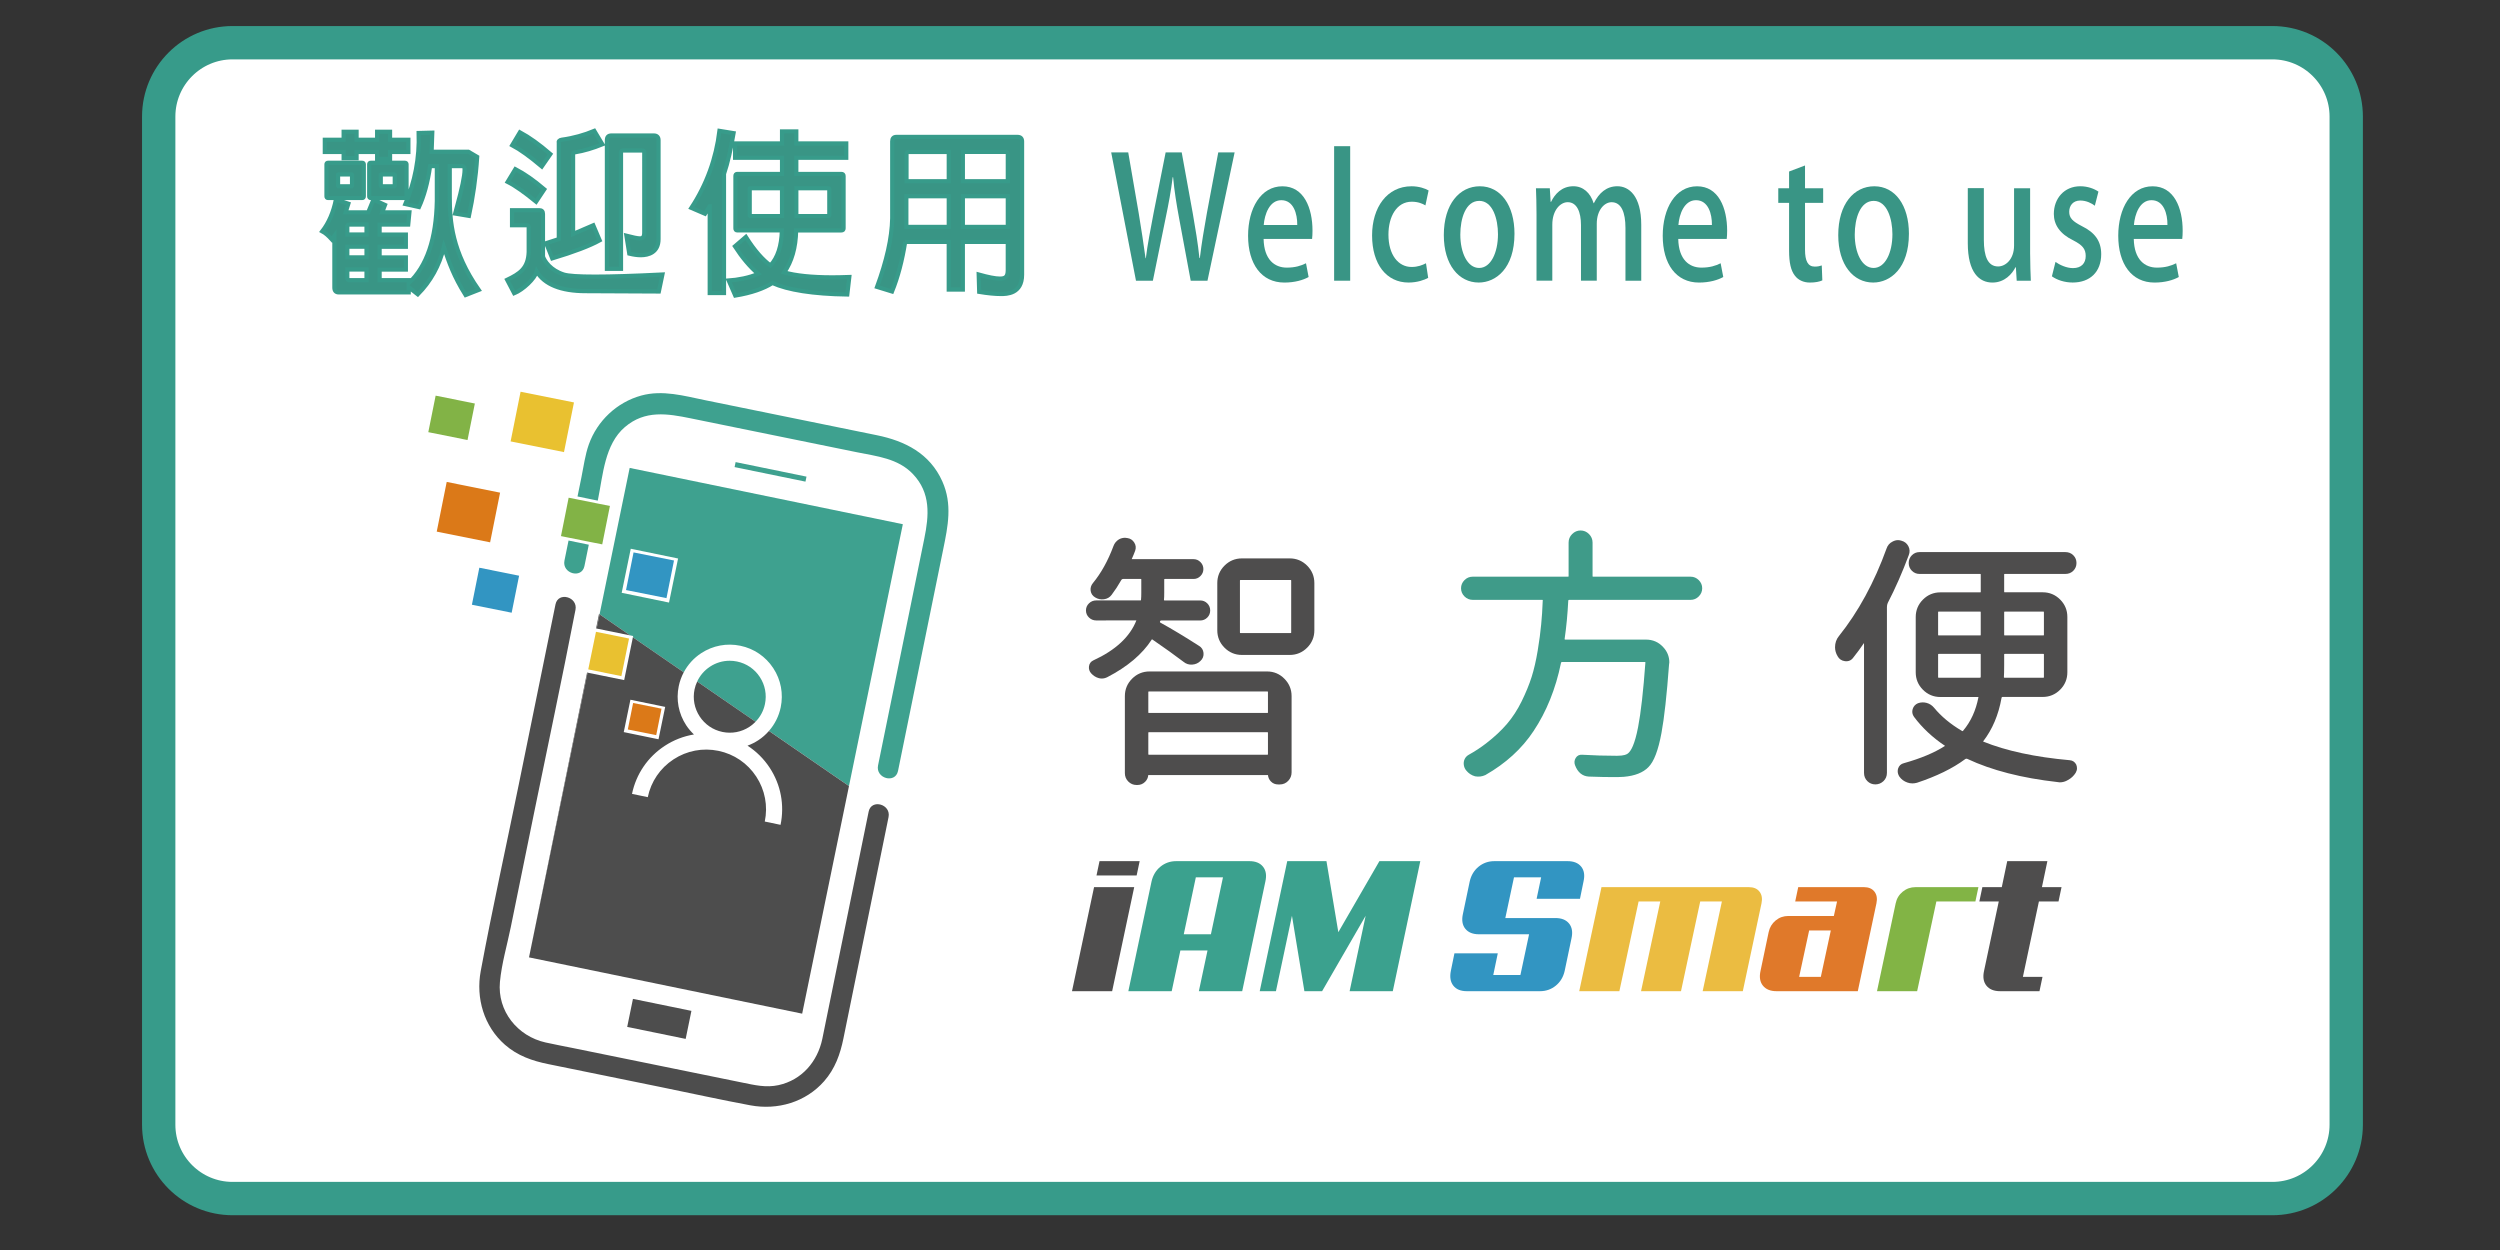 <?xml version="1.0" encoding="utf-8"?>
<!-- Generator: Adobe Illustrator 25.2.0, SVG Export Plug-In . SVG Version: 6.00 Build 0)  -->
<svg version="1.1" xmlns="http://www.w3.org/2000/svg" xmlns:xlink="http://www.w3.org/1999/xlink" x="0px" y="0px"
	 viewBox="0 0 1200 600" style="enable-background:new 0 0 1200 600;" xml:space="preserve">
<rect x="0" y="0" width="1200" height="600" fill="#333333" stroke="none"/>
<style type="text/css">
	.st0{fill:#FFFFFF;stroke:#226D61;stroke-width:16;stroke-miterlimit:10;}
	.st1{fill:#226D61;stroke:#FFFFFF;stroke-width:16;stroke-miterlimit:10;}
	.st2{fill:#FFFFFF;stroke:#379B8A;stroke-width:16;stroke-miterlimit:10;}
	.st3{fill:#FFFFFF;}
	.st4{fill:#216A5E;}
	.st5{fill:#4E4D4D;}
	.st6{fill:#3F9B89;}
	.st7{fill:#3BA18E;}
	.st8{fill:#3295C2;}
	.st9{fill:#EBBC41;}
	.st10{fill:#E0792A;}
	.st11{fill:#82B445;}
	.st12{fill:#4D4D4D;}
	.st13{fill:#3EA18F;}
	.st14{fill:#82B346;}
	.st15{fill:#E9C130;}
	.st16{fill:#DB7918;}
	.st17{fill:#399585;stroke:#379B8A;stroke-width:2;stroke-miterlimit:10;}
	.st18{fill:#399585;}
	.st19{fill:#FFFFFF;stroke:#FFFFFF;stroke-width:2;stroke-miterlimit:10;}
	.st20{fill:#216A5E;stroke:#216A5E;stroke-width:2;stroke-miterlimit:10;}
</style>
<g id="Reference">
</g>
<g id="Frame">
	<path class="st2" d="M1090.73,575.31H111.64c-19.58,0-35.46-15.87-35.46-35.46V55.96c0-19.58,15.87-35.46,35.46-35.46h979.09
		c19.58,0,35.46,15.87,35.46,35.46v483.89C1126.18,559.43,1110.31,575.31,1090.73,575.31z"/>
</g>
<g id="Logo">
	<g>
		<g>
			<g>
				<g>
					<path class="st5" d="M552.8,307.04c0.08-0.13,0.14-0.18,0.13-0.18c0.02,0,0.1,0.02,0.19,0.08c5.8,3.98,10.85,7.6,14.97,10.73
						c1.19,0.99,2.59,1.45,4.16,1.34c1.56-0.1,2.9-0.69,3.95-1.74c1.13-1.02,1.64-2.36,1.49-3.85c-0.15-1.49-0.89-2.66-2.13-3.39
						c-6.97-4.48-13.23-8.24-18.57-11.17c-0.14-0.08-0.28-0.16-0.19-0.58c0.14-0.38,0.32-0.45,0.61-0.45h18.67
						c1.33,0,2.48-0.47,3.41-1.4c0.93-0.93,1.4-2.08,1.4-3.41s-0.47-2.48-1.4-3.41s-2.08-1.4-3.41-1.4h-17.17
						c-0.07,0-0.08-0.01-0.11-0.05c-0.07-0.08-0.1-0.16-0.1-0.19c0.09-0.87,0.13-2.04,0.13-3.47v-6.27c0-0.21,0.04-0.28,0.04-0.28
						c0.01,0,0.08-0.05,0.29-0.05h13.78c1.25,0,2.36-0.47,3.28-1.4c0.93-0.93,1.4-2.05,1.4-3.35c0-1.29-0.47-2.42-1.4-3.35
						c-0.93-0.93-2.03-1.4-3.28-1.4h-29.73c0.69-1.54,1.24-2.87,1.64-3.96c0.52-1.41,0.39-2.75-0.4-4c-0.77-1.24-1.9-1.97-3.26-2.16
						c-0.42-0.1-0.78-0.15-1.1-0.15c-1.07,0-2.07,0.25-2.99,0.76c-1.27,0.78-2.15,1.87-2.64,3.22c-2.63,7.06-5.95,13.04-9.87,17.78
						c-0.92,1.13-1.28,2.39-1.07,3.73c0.21,1.37,0.95,2.44,2.18,3.15c1.26,0.78,2.67,1.08,4.18,0.88c1.55-0.2,2.79-0.91,3.69-2.11
						c1.6-2.11,3.14-4.46,4.58-7c0.25-0.46,0.58-0.65,1.07-0.65h8.27c0.21,0,0.28,0.04,0.28,0.04c0,0,0.05,0.08,0.05,0.29v6.27
						c0,1.37-0.04,2.48-0.13,3.38c0,0.2-0.04,0.26-0.04,0.26c0,0-0.09,0.07-0.41,0.07h-21.05c-1.33,0-2.49,0.46-3.45,1.38
						c-0.98,0.93-1.48,2.08-1.48,3.43c0,1.35,0.5,2.5,1.48,3.43c0.97,0.92,2.13,1.38,3.45,1.38l19.28-0.04
						c-3.09,7.88-10.04,14.33-20.66,19.2c-1.21,0.55-1.93,1.54-2.1,2.86c-0.16,1.28,0.19,2.41,1.05,3.37
						c1.03,1.13,2.23,1.89,3.56,2.27c0.51,0.15,1.02,0.22,1.53,0.22c0.89,0,1.78-0.22,2.66-0.66
						C541.14,320.06,548.3,314.01,552.8,307.04z"/>
					<path class="st5" d="M608.16,322.3h-56.39c-3.25,0-6.06,1.17-8.36,3.47c-2.3,2.3-3.47,5.11-3.47,8.36v36.97
						c0,1.58,0.55,2.94,1.65,4.04c1.09,1.09,2.41,1.65,3.91,1.65h0.5c1.42,0,2.65-0.51,3.66-1.52c0.91-0.91,1.41-1.99,1.51-3.24
						h57.46c0.09,1.15,0.55,2.17,1.36,3.03c0.93,0.98,2.12,1.48,3.55,1.48h0.75c1.59,0,2.95-0.58,4.05-1.73
						c1.08-1.14,1.63-2.51,1.63-4.08v-36.59c0-3.25-1.17-6.06-3.47-8.36C614.22,323.46,611.41,322.3,608.16,322.3z M551.19,351.79
						c0-0.21,0.04-0.28,0.04-0.28c0.01,0,0.08-0.05,0.29-0.05h56.77c0.21,0,0.28,0.04,0.28,0.04c0,0,0.05,0.08,0.05,0.29v10.15
						c0,0.21-0.04,0.28-0.04,0.28c-0.01,0-0.08,0.05-0.29,0.05h-56.77c-0.21,0-0.28-0.04-0.28-0.04c0-0.01-0.05-0.08-0.05-0.29
						V351.79z M551.19,341.89v-9.65c0-0.21,0.04-0.28,0.04-0.28c0.01,0,0.08-0.05,0.29-0.05h56.77c0.21,0,0.28,0.04,0.28,0.04
						c0,0,0.05,0.08,0.05,0.29v9.65c0,0.21-0.04,0.28-0.04,0.28c-0.01,0-0.08,0.05-0.29,0.05h-56.77c-0.21,0-0.28-0.04-0.28-0.04
						C551.23,342.18,551.19,342.1,551.19,341.89z"/>
					<path class="st5" d="M627.42,271.5c-2.3-2.3-5.11-3.47-8.36-3.47h-22.93c-3.25,0-6.06,1.17-8.36,3.47
						c-2.3,2.3-3.47,5.11-3.47,8.36v22.68c0,3.25,1.17,6.06,3.47,8.36c2.3,2.3,5.11,3.47,8.36,3.47h22.93
						c3.25,0,6.06-1.17,8.36-3.47c2.3-2.3,3.47-5.11,3.47-8.36v-22.68C630.89,276.62,629.72,273.8,627.42,271.5z M595.17,278.73
						c0-0.21,0.04-0.28,0.04-0.28c0.01,0,0.08-0.05,0.29-0.05h23.94c0.21,0,0.28,0.04,0.28,0.04c0,0,0.05,0.08,0.05,0.29v24.81
						c0,0.21-0.04,0.28-0.04,0.28c-0.01,0-0.08,0.05-0.29,0.05H595.5c-0.21,0-0.28-0.04-0.28-0.04c0-0.01-0.05-0.08-0.05-0.29
						V278.73z"/>
				</g>
				<path class="st6" d="M815.41,278.46c-1.1-1.09-2.41-1.65-3.91-1.65h-46.74c-0.21,0-0.28-0.04-0.28-0.04
					c0-0.01-0.05-0.08-0.05-0.29v-16.04c0-1.58-0.58-2.96-1.71-4.1c-1.14-1.14-2.5-1.71-4.04-1.71c-1.54,0-2.9,0.58-4.04,1.71
					c-1.14,1.14-1.71,2.51-1.71,4.1v16.04c0,0.21-0.04,0.28-0.04,0.28c-0.01,0-0.08,0.05-0.29,0.05h-45.74
					c-1.5,0-2.82,0.55-3.91,1.65s-1.65,2.41-1.65,3.91c0,1.5,0.56,2.82,1.65,3.91c1.09,1.09,2.41,1.65,3.91,1.65h33.46
					c0.06,0,0.13,0.01,0.23,0.11l-0.03,0.19c-0.17,4.39-0.42,8.25-0.75,11.48c-0.33,3.63-0.9,7.89-1.68,12.65
					c-0.79,4.74-1.77,8.98-2.91,12.59c-1.15,3.62-2.76,7.54-4.77,11.65c-2.01,4.09-4.39,7.76-7.08,10.9
					c-2.7,3.16-6.07,6.3-10.01,9.33c-2.54,1.97-5.33,3.8-8.28,5.44c-0.92,0.51-1.6,1.22-2.01,2.11c-0.41,0.87-0.54,1.83-0.39,2.85
					c0.15,1.01,0.54,1.88,1.13,2.57c1.12,1.4,2.54,2.35,4.23,2.82l0.1,0.02c1.64,0.27,3.18,0.16,4.87-0.61
					c9.77-5.56,17.55-12.66,23.12-21.09c6.22-9.33,10.65-20.32,13.17-32.66c0.09-0.43,0.23-0.51,0.6-0.51h39.72
					c0.06,0,0.13,0.01,0.23,0.11l-0.02,0.15c-0.99,13.67-2.17,24.09-3.5,30.97c-1.61,8.43-3.44,11.45-4.76,12.55
					c-0.56,0.56-1.95,1.23-5.36,1.23c-5.56,0-11.19-0.17-16.72-0.5c-1.37-0.11-2.44,0.43-3.12,1.57c-0.65,1.08-0.76,2.23-0.32,3.43
					c1.3,3.45,3.51,5.29,6.6,5.48c4.76,0.17,8.73,0.25,11.81,0.25c1.99,0,3.66-0.04,4.96-0.13c5.3-0.44,9.29-2.01,11.86-4.65
					c2.67-2.67,4.72-8.03,6.27-16.4c1.34-7.18,2.56-18.24,3.64-32.86c0.09-0.38,0.13-0.72,0.13-1.02c0-2.82-1.01-5.31-3-7.39
					c-2.18-2.36-4.94-3.55-8.2-3.55h-38.85c-0.07,0-0.08-0.01-0.11-0.04c-0.06-0.07-0.09-0.14-0.1-0.23
					c0.83-5.67,1.42-11.87,1.75-18.38c0.04-0.36,0.1-0.42,0.46-0.42h58.27c1.5,0,2.82-0.55,3.91-1.65c1.09-1.09,1.65-2.41,1.65-3.91
					C817.06,280.87,816.5,279.55,815.41,278.46z"/>
				<g>
					<path class="st5" d="M916.03,262.2c-0.71-1.36-1.83-2.26-3.29-2.64c-0.59-0.2-1.16-0.3-1.67-0.3c-0.91,0-1.82,0.25-2.67,0.72
						c-1.39,0.69-2.34,1.8-2.84,3.28c-5.87,16.28-13.58,30.44-22.9,42.08c-1.22,1.5-1.84,3.3-1.84,5.34c0,1.5,0.42,2.97,1.24,4.32
						c0.72,1.34,1.93,2.16,3.51,2.36c1.62,0.22,2.98-0.35,3.91-1.59c1.94-2.43,3.7-4.83,5.25-7.14v62.33c0,1.58,0.53,2.92,1.59,3.97
						c1.05,1.05,2.35,1.58,3.85,1.58c1.49,0,2.8-0.53,3.9-1.57c1.1-1.05,1.66-2.4,1.66-3.99v-79.58c0-0.7,0.14-1.38,0.4-1.96
						c3.68-7.1,7.06-14.81,10.06-22.89C916.79,265.04,916.74,263.58,916.03,262.2z"/>
					<path class="st5" d="M996.61,367.04c-0.64-1.29-1.73-2.03-3.12-2.14c-16.57-1.48-30.53-4.48-41.54-8.94c0,0,0-0.01,0-0.02
						c-0.02-0.09-0.02-0.12-0.03-0.1c4.41-5.69,7.37-12.69,8.81-20.8c0.09-0.43,0.23-0.51,0.6-0.51h19.17
						c3.25,0,6.06-1.17,8.36-3.47c2.3-2.3,3.47-5.11,3.47-8.36v-26.57c0-3.25-1.17-6.06-3.47-8.36c-2.3-2.3-5.11-3.47-8.36-3.47
						h-18.17c-0.21,0-0.28-0.04-0.28-0.04c0-0.01-0.05-0.08-0.05-0.29v-8.15c0-0.21,0.04-0.28,0.04-0.28c0.01,0,0.08-0.05,0.29-0.05
						h29.07c1.5,0,2.77-0.51,3.79-1.52c1.01-1.01,1.52-2.26,1.52-3.72c0-1.46-0.51-2.71-1.52-3.72c-1.01-1.01-2.29-1.52-3.78-1.52
						h-70.05c-1.42,0-2.65,0.51-3.66,1.52c-1.01,1.01-1.52,2.26-1.52,3.72c0,1.46,0.51,2.71,1.52,3.72
						c1.01,1.01,2.24,1.52,3.66,1.52h29.07c0.21,0,0.28,0.04,0.28,0.04c0,0,0.05,0.08,0.05,0.29V284c0,0.21-0.04,0.28-0.04,0.28
						c-0.01,0-0.08,0.05-0.29,0.05h-19.05c-3.25,0-6.06,1.17-8.36,3.47c-2.3,2.3-3.47,5.11-3.47,8.36v26.57
						c0,3.25,1.17,6.06,3.47,8.36c2.3,2.3,5.11,3.47,8.36,3.47h18.17c0.07,0,0.08,0.01,0.11,0.05l-0.02,0.1
						c-1.22,6.33-3.68,11.71-7.35,16.04c-0.16,0.22-0.23,0.3-0.67,0.01c-5.4-3.19-9.87-6.91-13.29-11.07
						c-0.95-1.14-2.14-1.92-3.54-2.3c-1.39-0.38-2.78-0.33-4.17,0.16c-1.26,0.53-2.11,1.46-2.53,2.76c-0.42,1.32-0.2,2.62,0.64,3.78
						c3.95,5.29,8.95,9.97,14.89,13.92c-4.98,3.24-11.64,6.04-19.75,8.31c-1.41,0.32-2.38,1.24-2.82,2.68
						c-0.1,0.4-0.15,0.82-0.15,1.23c0,0.84,0.26,1.68,0.8,2.54c0.94,1.32,2.23,2.28,3.81,2.83c0.77,0.29,1.59,0.43,2.45,0.43
						c0.65,0,1.36-0.09,2.17-0.3c9.4-3.11,17.17-6.91,23.07-11.29c0.4-0.3,0.76-0.34,1.18-0.15c11.55,5.44,26.09,9.18,43.22,11.1
						c0.39,0.09,0.73,0.14,1.04,0.14c1.42,0,2.76-0.38,3.94-1.11c1.56-0.82,2.81-1.99,3.75-3.49c0.41-0.73,0.62-1.43,0.62-2.09
						C996.96,368.22,996.85,367.64,996.61,367.04z M950.75,304.67c0,0.21-0.04,0.28-0.04,0.28c-0.01,0-0.08,0.05-0.29,0.05h-19.8
						c-0.21,0-0.28-0.04-0.28-0.04c0-0.01-0.05-0.08-0.05-0.29V293.9c0-0.21,0.04-0.28,0.04-0.28c0.01,0,0.08-0.05,0.29-0.05h19.8
						c0.21,0,0.28,0.04,0.28,0.04c0,0,0.05,0.08,0.05,0.29V304.67z M930.29,314.2c0-0.21,0.04-0.28,0.04-0.28
						c0.01,0,0.08-0.05,0.29-0.05h19.8c0.21,0,0.28,0.04,0.28,0.04c0,0,0.05,0.08,0.05,0.29l0,10.69c-0.04,0.36-0.1,0.42-0.46,0.42
						h-19.67c-0.21,0-0.28-0.04-0.28-0.04c0-0.01-0.05-0.08-0.05-0.29V314.2z M981.08,304.67c0,0.21-0.04,0.28-0.04,0.28
						c-0.01,0-0.08,0.05-0.29,0.05h-18.42c-0.21,0-0.28-0.04-0.28-0.04c0-0.01-0.05-0.08-0.05-0.29V293.9
						c0-0.21,0.04-0.28,0.04-0.28c0.01,0,0.08-0.05,0.29-0.05h18.42c0.21,0,0.28,0.04,0.28,0.04c0,0,0.05,0.08,0.05,0.29V304.67z
						 M981.08,314.2v10.78c0,0.21-0.04,0.28-0.04,0.28c-0.01,0-0.08,0.05-0.29,0.05h-18.67c-0.07,0-0.08-0.01-0.11-0.05
						c-0.07-0.08-0.1-0.16-0.1-0.22c0.08-1.29,0.13-3.21,0.13-5.7v-5.14c0-0.21,0.04-0.28,0.04-0.28c0.01,0,0.08-0.05,0.29-0.05
						h18.42c0.21,0,0.28,0.04,0.28,0.04C981.04,313.91,981.08,313.98,981.08,314.2z"/>
				</g>
			</g>
			<g>
				<path class="st5" d="M533.83,475.77h-19.27l10.59-49.94h19.27L533.83,475.77z M545.59,420.22h-19.27l1.45-6.88h19.27
					L545.59,420.22z"/>
				<path class="st7" d="M596.26,475.77h-20.81l4.16-19.54h-13.03l-4.16,19.54h-20.81l11.13-52.65c0.66-2.95,2.08-5.32,4.25-7.1
					c2.17-1.78,4.71-2.67,7.6-2.67h35.1c2.96,0,5.14,0.89,6.56,2.67c1.42,1.78,1.79,4.15,1.13,7.1L596.26,475.77z M574,421.12
					l-5.79,27.32h13.03l5.79-27.32H574z"/>
				<path class="st7" d="M668.54,475.77h-20.72l7.69-36.19l-20.9,36.19h-8.5l-5.97-36.19l-7.69,36.19h-7.78l13.21-62.43h18.82
					l5.7,34.11l19.72-34.11h19.63L668.54,475.77z"/>
				<path class="st8" d="M746.62,440.66c2.95,0,5.14,0.89,6.56,2.67c1.42,1.78,1.79,4.15,1.13,7.1L751.05,466
					c-0.66,2.96-2.08,5.32-4.25,7.1c-2.17,1.78-4.71,2.67-7.6,2.67h-35.1c-2.96,0-5.13-0.89-6.51-2.67
					c-1.39-1.78-1.78-4.15-1.18-7.1l1.72-8.41h20.81l-2.17,10.4h13.03l4.16-19.54h-24.07c-2.96,0-5.14-0.89-6.56-2.67
					c-1.42-1.78-1.79-4.15-1.13-7.1l3.26-15.56c0.66-2.95,2.08-5.32,4.25-7.1c2.17-1.78,4.71-2.67,7.6-2.67h35.1
					c2.96,0,5.14,0.88,6.56,2.64c1.42,1.76,1.79,4.11,1.13,7.04l-1.72,8.41h-20.81l2.17-10.31h-13.03l-4.16,19.54H746.62z"/>
				<path class="st9" d="M836.55,475.77h-19.27l9.23-43.07h-10.4l-9.23,43.07h-19.18l9.23-43.07h-10.4l-9.23,43.07h-19.27
					l10.68-49.94h70.75c2.29,0,3.99,0.72,5.11,2.17c1.12,1.45,1.43,3.32,0.95,5.61L836.55,475.77z"/>
				<path class="st10" d="M891.74,475.77h-38.99c-2.96,0-5.14-0.89-6.56-2.67c-1.42-1.78-1.79-4.15-1.13-7.1l3.89-18.55
					c0.48-2.29,1.6-4.16,3.35-5.61c1.75-1.45,3.77-2.17,6.06-2.17h21.89l1.54-6.97H861.7l1.45-6.88h31.48
					c2.29,0,3.99,0.72,5.11,2.17c1.12,1.45,1.43,3.32,0.95,5.61L891.74,475.77z M868.39,446.63l-4.8,22.26H874l4.79-22.26H868.39z"
					/>
				<path class="st11" d="M948.19,432.7h-18.73l-9.23,43.07h-19.27l8.96-42.16c0.48-2.29,1.61-4.16,3.39-5.61
					c1.78-1.45,3.81-2.17,6.11-2.17h30.22L948.19,432.7z"/>
				<path class="st5" d="M960.04,475.77c-2.96,0-5.14-0.89-6.56-2.67c-1.42-1.78-1.79-4.15-1.13-7.1l7.06-33.29h-9.32l1.45-6.88
					h9.32l2.62-12.49h19.27l-2.62,12.49h9.41l-1.45,6.88h-9.41l-7.69,36.19h9.41l-1.45,6.88H960.04z"/>
			</g>
		</g>
		<g>
			<g>
				<path class="st3" d="M425.28,214.96l-100.93-20.58c-17.14-3.49-34.02,7.67-37.52,24.81l-10.44,51.18l0,0l-4.27,20.96l0,0
					l-35.79,175.54c-3.49,17.14,7.67,34.02,24.81,37.52l100.93,20.58c17.14,3.49,34.02-7.67,37.52-24.81l19.5-95.62h0l22.4-109.88h0
					l8.6-42.18C453.58,235.33,442.42,218.45,425.28,214.96z"/>
			</g>
			<g>
				<path class="st12" d="M416.95,389.59c-6.38,31.27-12.75,62.54-19.13,93.81c-1.04,5.1-2.04,10.22-3.12,15.32
					c-2.31,10.9-9.84,19.69-20.99,22.14c-5.99,1.32-11.53-0.02-17.34-1.21c-7.84-1.6-15.69-3.2-23.53-4.8
					c-19.4-3.95-38.79-7.91-58.19-11.86c-4.27-0.87-8.56-1.66-12.81-2.61c-13.44-3.01-23.18-15.06-21.87-29.08
					c0.82-8.77,3.44-17.63,5.2-26.24c3.78-18.55,7.57-37.1,11.35-55.66c6.45-31.62,13.21-63.2,19.35-94.88
					c0.12-0.59,0.24-1.19,0.36-1.78c1.27-6.25-8.31-8.92-9.59-2.64c-5.87,28.81-11.75,57.62-17.62,86.43
					c-6.08,29.84-12.7,59.62-18.26,89.55c-2.42,13.01,1.52,26.56,11.63,35.41c6.04,5.28,13.1,7.72,20.76,9.28
					c18.03,3.68,36.05,7.35,54.08,11.03c14.32,2.92,28.61,6.09,42.97,8.76c13.02,2.42,26.57-1.5,35.43-11.63
					c5.2-5.95,7.68-12.91,9.22-20.48c7.02-34.42,14.04-68.84,21.05-103.26c0.2-0.99,0.4-1.98,0.6-2.96
					C427.8,385.99,418.22,383.32,416.95,389.59z"/>
				<path class="st13" d="M452.32,231.07c-5.98-13.4-17.88-19.41-31.45-22.17c-12.88-2.63-25.76-5.25-38.64-7.88
					c-14.6-2.98-29.2-5.95-43.79-8.93c-10.14-2.07-20.37-5.05-30.69-2.21c-11.63,3.21-21.07,12.11-25.11,23.45
					c-1.8,5.05-2.5,10.63-3.57,15.86c-0.62,3.04-1.24,6.07-1.86,9.11l9.72,2c0.04-0.2,0.08-0.4,0.12-0.61
					c2.4-11.77,3.18-26.39,12.9-34.7c9.68-8.27,20.45-6.46,31.62-4.18c12.96,2.64,25.92,5.28,38.87,7.93
					c13.6,2.77,27.19,5.54,40.79,8.32c9.6,1.96,19.79,2.94,26.94,10.45c8.7,9.13,7.75,19.95,5.48,31.08
					c-2.43,11.92-4.86,23.84-7.29,35.76c-4.97,24.35-9.93,48.71-14.9,73.06c-1.27,6.25,8.31,8.92,9.59,2.64
					c4.53-22.24,9.07-44.48,13.6-66.72c2.7-13.24,5.4-26.47,8.1-39.71C455.02,252.53,457.21,242.04,452.32,231.07z"/>
				<path class="st13" d="M270.94,269.08c-1.27,6.25,8.31,8.92,9.59,2.64c0.7-3.42,1.4-6.84,2.09-10.26l-9.72-2
					C272.25,262.66,271.59,265.87,270.94,269.08z"/>
				<path class="st13" d="M303.92,305.29l-0.13,0.62l24.41,16.8c1.95-3.68,4.8-6.84,8.38-9.19c5.59-3.66,12.26-4.92,18.79-3.56
					c6.54,1.36,12.15,5.19,15.81,10.77c3.66,5.58,4.92,12.26,3.56,18.79v0c-0.89,4.27-2.85,8.14-5.65,11.33l38.42,26.45
					l25.85-125.68l-131.12-27.02l-14.45,70.28l14.67,10.1L303.92,305.29z M302.76,263.4l22.72,4.68l-4.35,21.15l-22.72-4.68
					L302.76,263.4z"/>
				<path class="st13" d="M367.18,337.95c0.94-4.51,0.07-9.12-2.46-12.98c-2.53-3.86-6.4-6.5-10.92-7.44
					c-1.18-0.25-2.38-0.37-3.56-0.37c-3.32,0-6.58,0.96-9.42,2.83c-2.73,1.79-4.84,4.26-6.18,7.15l28.02,19.29
					C364.93,344.11,366.5,341.2,367.18,337.95L367.18,337.95z"/>
				<polygon class="st12" points="407.52,377.31 407.52,377.31 385.05,486.56 				"/>
				<polygon class="st12" points="282.04,322.86 281.79,322.81 253.94,459.54 				"/>
				<polygon class="st12" points="287.8,294.89 287.52,294.7 286.11,301.65 286.39,301.71 				"/>
				<path class="st12" d="M363.97,355.33c-1.64,1.07-3.37,1.93-5.17,2.59c4.21,2.72,7.84,6.31,10.67,10.62
					c5.33,8.14,7.17,17.86,5.19,27.38l-7.57-1.58c1.56-7.5,0.11-15.16-4.09-21.57c-4.2-6.41-10.64-10.8-18.14-12.36
					c-7.5-1.56-15.16-0.11-21.57,4.09c-6.41,4.2-10.8,10.64-12.36,18.14l-7.57-1.58c1.98-9.52,7.56-17.7,15.69-23.03
					c4.32-2.83,9.09-4.67,14.04-5.48c-1.39-1.32-2.65-2.79-3.73-4.43c-3.66-5.58-4.92-12.26-3.56-18.79
					c0.49-2.34,1.31-4.56,2.39-6.62l-24.41-16.8l-4.18,20.54l-17.57-3.58l-28.11,136.67l131.12,27.02l22.47-109.25l-38.42-26.45
					C367.61,352.55,365.91,354.07,363.97,355.33z M302.6,335.87l16.69,3.44l-3.2,15.54l-16.69-3.44L302.6,335.87z"/>
				<polygon class="st12" points="302.46,304.99 287.8,294.89 286.39,301.71 				"/>
				<path class="st12" d="M333.38,330.91c-0.94,4.51-0.07,9.12,2.46,12.98c2.53,3.86,6.4,6.5,10.92,7.44
					c4.52,0.94,9.12,0.07,12.98-2.46c1.08-0.71,2.05-1.53,2.93-2.43l-28.02-19.29C334.09,328.33,333.66,329.59,333.38,330.91z"/>
				
					<rect x="368.69" y="209.42" transform="matrix(0.201 -0.98 0.98 0.201 73.263 543.43)" class="st13" width="2.45" height="34.72"/>
				
					<rect x="309.49" y="475.11" transform="matrix(0.201 -0.98 0.98 0.201 -226.76 700.72)" class="st12" width="13.73" height="28.64"/>
				
					<rect x="207.63" y="191" transform="matrix(0.197 -0.981 0.981 0.197 -22.688 373.498)" class="st14" width="17.87" height="19.19"/>
				
					<rect x="247.93" y="189.51" transform="matrix(0.197 -0.981 0.981 0.197 10.341 417.761)" class="st15" width="24.31" height="26.12"/>
				<polygon class="st14" points="286.65,241.64 276.93,239.69 272.95,238.9 269.27,257.33 273.17,258.12 282.9,260.07 
					289.07,261.3 292.76,242.87 				"/>
				
					<rect x="302.74" y="266.42" transform="matrix(0.196 -0.981 0.981 0.196 -20.2 527.996)" class="st8" width="18.42" height="19.79"/>
				
					<rect x="212.46" y="232.77" transform="matrix(0.197 -0.981 0.981 0.197 -60.571 417.743)" class="st16" width="24.31" height="26.12"/>
				
					<rect x="228.53" y="273.58" transform="matrix(0.197 -0.981 0.981 0.197 -86.892 460.566)" class="st8" width="18.11" height="19.46"/>
				<polygon class="st15" points="301.94,306.5 286.07,303.26 282.36,321.31 298.26,324.55 				"/>
				
					<rect x="302.88" y="338.41" transform="matrix(0.196 -0.981 0.981 0.196 -89.993 580.94)" class="st16" width="12.94" height="13.9"/>
			</g>
		</g>
	</g>
</g>
<g id="TEXT">
	<g>
		<g>
			<path class="st17" d="M182.22,134.48h13.97v1.44c8.72-8.16,13.16-21.34,13.49-39.44V79.74h-3.23
				c-1.13,7.99-2.99,14.54-5.33,19.64l-6.54-1.45c4.6-10.71,6.78-22.1,6.38-34.09l6.54-0.17l-0.32,9.18h17.68l4.2,2.46
				c-0.65,10.12-2.1,19.64-3.96,28.31l-6.62-1.11l0.81-3.06c2.5-9.1,3.71-15.05,3.71-17.85c0-1.44,0-1.44-0.97-1.87h-6.14v14.54
				c0,12.07,1.05,26.52,13.89,44.88l-6.3,2.47c-5.73-9.18-7.75-15.22-10.42-23.04c-2.1,8.84-6.38,16.49-12.52,22.7l-4.36-3.4v2.47
				H162.6c-1.37,0-2.1-0.77-2.1-2.29v-24.82l-1.21,1.7c-1.61-1.79-3.15-3.15-4.6-3.91c3.15-4.08,5.33-9.18,6.54-15.22l5.98,1.96
				l-1.29,4.17h10.82l2.5-6.12l5.57,2.55l-1.37,3.57h13.08l-0.57,5.87h-13.73v4.76h12.6v5.87h-12.6v5.1h12.6v5.87h-12.6V134.48z
				 M181.01,72.94h-9.85v2.98h-6.22v-2.98h-9.04v-5.87h9.04v-3.83h6.22v3.83h9.85v-3.83h6.22v3.83h8.8v5.87h-8.8v3.32h-6.22V72.94z
				 M174.63,94.19c0,0.6-0.24,0.85-0.81,0.85h-16.39c-0.48,0-0.73-0.25-0.73-0.85v-15.3c0-0.51,0.24-0.76,0.73-0.76h16.39
				c0.56,0,0.81,0.25,0.81,0.76V94.19z M168.73,83.73h-6.22c-0.24,0-0.32,0.08-0.24,0.25v5.1l0.24,0.34h6.22l0.24-0.34v-5.1
				L168.73,83.73z M175.92,112.55v-4.76h-8.32c-0.57,0-0.89,0.34-0.89,0.94v3.83H175.92z M175.92,123.52v-5.1h-9.21v5.1H175.92z
				 M175.92,134.48v-5.1h-9.21v4.08c0,0.68,0.32,1.02,0.89,1.02H175.92z M195.14,94.19c0,0.6-0.24,0.85-0.81,0.85h-16.39
				c-0.48,0-0.73-0.25-0.73-0.85v-15.3c0-0.51,0.24-0.76,0.73-0.76h16.39c0.56,0,0.81,0.25,0.81,0.76V94.19z M189.16,83.73h-6.14
				c-0.24,0-0.32,0.08-0.24,0.25v5.1l0.24,0.34h6.14l0.32-0.34v-5.1L189.16,83.73z"/>
			<path class="st17" d="M243.43,134.31c5.98-2.89,10.09-5.44,10.34-13.35v-11.82c0-0.68-0.32-1.02-0.89-1.02h-7.11v-7.23h13.08
				c1.21,0,1.78,0.59,1.78,1.79v20.49c0.81,2.3,3.63,6.55,9.93,8.59c2.1,0.68,7.11,1.02,15.02,1.02s18.73-0.34,32.38-1.02l-1.7,8.16
				l-35.13-0.17c-11.87,0-19.78-3.23-23.5-9.44c-0.97,3.49-6.62,8.76-10.82,10.46L243.43,134.31z M257.32,96.82
				c-5.41-4.42-9.93-7.65-13.65-9.52l3.71-6.12c4.12,2.13,8.8,5.36,13.89,9.69L257.32,96.82z M260.06,79.91
				c-5.65-4.76-10.34-8.16-14.21-10.2l3.71-6.21c4.44,2.38,9.29,5.87,14.62,10.46L260.06,79.91z M268.22,114.76V68.77
				c-0.24-0.94,0.24-1.53,1.37-1.7c5.65-0.76,10.98-2.29,15.67-4.25l3.88,6.46c-4.44,1.79-8.88,3.15-13.16,3.83
				c-0.65,0.17-0.97,0.51-0.89,0.94v38.25l9.69-4.17l3.07,7.23c-4.76,2.64-12.35,5.53-22.77,8.67l-2.91-7.31L268.22,114.76z
				 M309.24,73.19c0-0.6-0.32-0.94-0.97-0.94h-9.29c-0.56,0-0.89,0.34-0.89,0.94v55.85h-6.78V67.33c0-1.53,0.65-2.3,2.18-2.3h20.35
				c1.45,0,2.26,0.77,2.26,2.3v47.43c0,6.38-4.85,7.74-8.48,7.74c-1.7,0-3.47-0.25-5.57-0.76l-1.37-8.59
				c2.99,0.77,5.25,1.28,6.54,1.28c2.02,0,2.02-1.87,2.02-3.06V73.19z"/>
			<path class="st17" d="M340.65,99.03l-2.26,3.57l-6.54-2.81c7.43-11.31,11.87-23.72,13.49-36.98l6.78,1.1
				c-1.29,7.57-2.75,14.11-4.6,19.55v57.21h-6.86V99.03z M406.7,141.37c-16.55-0.25-28.59-2.21-35.93-5.53
				c-4.12,2.64-10.09,4.76-17.85,6.04l-3.15-7.23c4.04-0.25,10.25-1.36,14.13-3.23c-3.96-3.4-7.67-7.82-11.14-13.18l5.25-4.51
				c4.12,6.55,8.16,11.05,11.79,13.69c3.47-3.66,5.33-9.35,5.49-16.83h-21.4c-0.65,0-0.89-0.34-0.89-1.02V84.5
				c0-0.68,0.24-1.02,0.89-1.02h21.48v-7.74h-22.53v-6.89h22.53v-5.78h6.86v5.78h23.98v6.89h-23.98v7.74h21.64
				c0.73,0,1.05,0.34,1.05,1.02v25.08c0,0.68-0.32,1.02-1.05,1.02h-21.72c-0.16,8.25-2.1,14.96-5.73,20.15
				c5.33,1.53,13.08,2.38,23.17,2.38c2.5,0,5.25-0.08,8.08-0.17L406.7,141.37z M375.37,103.71V90.36h-15.34
				c-0.24,0-0.24,0.17-0.16,0.34v12.58c-0.08,0.26,0,0.34,0.16,0.43H375.37z M382.24,90.36v13.35h15.5l0.32-0.43V90.7
				c0-0.25-0.08-0.34-0.32-0.34H382.24z"/>
			<path class="st17" d="M434.48,116.12c-1.37,8.76-3.47,16.83-6.3,23.8l-7.19-2.21c4.52-12.33,7.11-23.38,7.27-32.9V67.84
				c0-1.36,0.65-2.13,2.02-2.13h58.14c1.45,0,2.18,0.77,2.18,2.21v63.93c0,9.27-7.51,9.27-10.17,9.27c-2.83,0-6.3-0.34-10.42-1.02
				l-0.24-8.33c4.52,1.27,7.91,1.96,10.17,1.96c2.5,0,3.79-0.68,3.79-4.08v-13.52h-21.56v22.87h-6.78v-22.87H434.48z M435.05,108.89
				h20.35V94.19h-20.35V108.89z M455.4,86.96V72.94h-19.46c-0.56,0-0.81,0.34-0.81,0.94v13.09H455.4z M462.18,72.94v14.03h21.56
				V73.87c0-0.6-0.32-0.94-0.89-0.94H462.18z M462.18,108.89h21.56V94.19h-21.56V108.89z"/>
		</g>
		<g>
			<path class="st18" d="M592.62,73.15l-13.03,61.59h-8.05l-5.52-29.71c-1.33-7.17-2.33-13.36-2.93-19.97h-0.2
				c-0.8,6.6-1.93,12.64-3.46,19.97l-6.05,29.71h-8.11l-11.9-61.59h8.18l5.05,29.3c1.26,7.57,2.39,15.14,3.26,21.5H550
				c0.8-6.6,2.26-13.85,3.72-21.66l5.79-29.14h7.71l5.32,29.3c1.26,7.25,2.46,14.33,3.19,21.41h0.2c0.86-7.25,2.06-14.17,3.39-21.66
				l5.45-29.06H592.62z"/>
			<path class="st18" d="M628.14,132.97c-2.59,1.45-6.65,2.66-11.64,2.66c-11.04,0-17.42-8.94-17.42-22.46
				c0-13.2,6.12-23.75,16.49-23.75c10.31,0,14.43,10.39,14.43,21.33c0,1.53-0.07,2.82-0.2,3.94h-23.27
				c0.2,9.98,5.32,13.77,11.11,13.77c4.06,0,6.85-0.89,9.24-2.09L628.14,132.97z M622.68,108.01c0.07-5.31-1.73-11.92-7.65-11.92
				c-5.65,0-8.05,6.76-8.44,11.92H622.68z"/>
			<path class="st18" d="M648.09,134.74h-7.71V70.17h7.71V134.74z"/>
			<path class="st18" d="M685.53,133.37c-1.73,0.97-5.19,2.25-9.44,2.25c-10.57,0-17.49-8.78-17.49-22.62
				c0-13.44,7.18-23.59,18.95-23.59c3.52,0,6.58,1.05,8.18,2.01l-1.53,7.17c-1.33-0.81-3.46-1.77-6.58-1.77
				c-7.18,0-11.17,7.08-11.17,15.78c0,9.74,4.72,15.54,11.1,15.54c3.06,0,5.19-0.89,6.92-1.77L685.53,133.37z"/>
			<path class="st18" d="M726.95,112.19c0,16.58-8.91,23.43-17.16,23.43c-9.51,0-16.76-8.45-16.76-22.78
				c0-14.97,7.58-23.43,17.29-23.43C720.37,89.41,726.95,98.59,726.95,112.19z M710.06,96.42c-6.58,0-9.11,8.53-9.11,16.18
				c0,8.69,3.39,16.02,9.04,16.02c5.59,0,9.04-7.33,9.04-16.18C719.04,105.11,716.51,96.42,710.06,96.42z"/>
			<path class="st18" d="M787.8,134.74h-7.58v-25.36c0-7.41-1.99-12.32-6.65-12.32c-3.52,0-7.12,3.86-7.12,10.3v27.37h-7.58v-26.73
				c0-6.2-1.93-10.95-6.38-10.95c-3.46,0-7.38,3.78-7.38,10.79v26.89h-7.58v-31.88c0-4.99-0.13-8.69-0.27-12.48h6.65l0.4,6.52h0.2
				c1.8-3.7,5.12-7.49,10.71-7.49c4.65,0,8.18,3.14,9.71,8.13h0.13c2.46-4.91,6.05-8.13,11.3-8.13c5.45,0,11.44,4.51,11.44,18.52
				V134.74z"/>
			<path class="st18" d="M827.17,132.97c-2.59,1.45-6.65,2.66-11.64,2.66c-11.04,0-17.42-8.94-17.42-22.46
				c0-13.2,6.12-23.75,16.49-23.75c10.31,0,14.43,10.39,14.43,21.33c0,1.53-0.07,2.82-0.2,3.94h-23.27
				c0.2,9.98,5.32,13.77,11.11,13.77c4.06,0,6.85-0.89,9.24-2.09L827.17,132.97z M821.72,108.01c0.07-5.31-1.73-11.92-7.65-11.92
				c-5.65,0-8.05,6.76-8.44,11.92H821.72z"/>
			<path class="st18" d="M858.76,82.33l7.65-2.9v10.95h8.71v7h-8.71v22.46c0,5.47,1.4,8.13,4.65,8.13c1.53,0,2.46-0.24,3.39-0.56
				l0.27,7.17c-1.33,0.64-3.39,1.05-5.98,1.05c-3.06,0-5.65-1.21-7.25-3.38c-1.86-2.42-2.73-6.12-2.73-11.92V97.38h-5.19v-7h5.19
				V82.33z"/>
			<path class="st18" d="M916.28,112.19c0,16.58-8.91,23.43-17.16,23.43c-9.51,0-16.76-8.45-16.76-22.78
				c0-14.97,7.58-23.43,17.29-23.43C909.69,89.41,916.28,98.59,916.28,112.19z M899.39,96.42c-6.58,0-9.11,8.53-9.11,16.18
				c0,8.69,3.39,16.02,9.04,16.02c5.59,0,9.04-7.33,9.04-16.18C908.36,105.11,905.84,96.42,899.39,96.42z"/>
			<path class="st18" d="M974.47,122.02c0,4.99,0.2,9.18,0.33,12.72h-6.78l-0.4-6.44h-0.2c-1.53,3.06-5.12,7.33-11.04,7.33
				c-6.32,0-11.84-4.75-11.84-18.92V90.3h7.71v24.88c0,7.65,1.8,12.72,6.85,12.72c3.52,0,7.65-3.38,7.65-10.06V90.38h7.71V122.02z"
				/>
			<path class="st18" d="M1005.52,98.75c-1.46-1.13-3.99-2.5-6.98-2.5c-3.46,0-5.32,2.42-5.32,5.39c0,3.06,1.66,4.59,6.12,6.92
				c6.05,2.98,9.24,7,9.24,13.44c0,8.53-5.39,13.61-13.7,13.61c-3.86,0-7.51-1.21-9.97-2.98l1.73-6.92
				c1.86,1.37,5.25,2.98,8.38,2.98c4.12,0,6.12-2.42,6.12-5.8c0-3.38-1.53-5.23-5.92-7.49c-6.52-3.14-9.38-7.57-9.38-12.72
				c0-7.41,4.99-13.28,12.7-13.28c3.59,0,6.72,1.21,8.71,2.58L1005.52,98.75z"/>
			<path class="st18" d="M1045.82,132.97c-2.59,1.45-6.65,2.66-11.64,2.66c-11.04,0-17.42-8.94-17.42-22.46
				c0-13.2,6.12-23.75,16.49-23.75c10.31,0,14.43,10.39,14.43,21.33c0,1.53-0.07,2.82-0.2,3.94h-23.27
				c0.2,9.98,5.32,13.77,11.11,13.77c4.06,0,6.85-0.89,9.24-2.09L1045.82,132.97z M1040.37,108.01c0.07-5.31-1.73-11.92-7.65-11.92
				c-5.65,0-8.05,6.76-8.44,11.92H1040.37z"/>
		</g>
	</g>
</g>
</svg>
